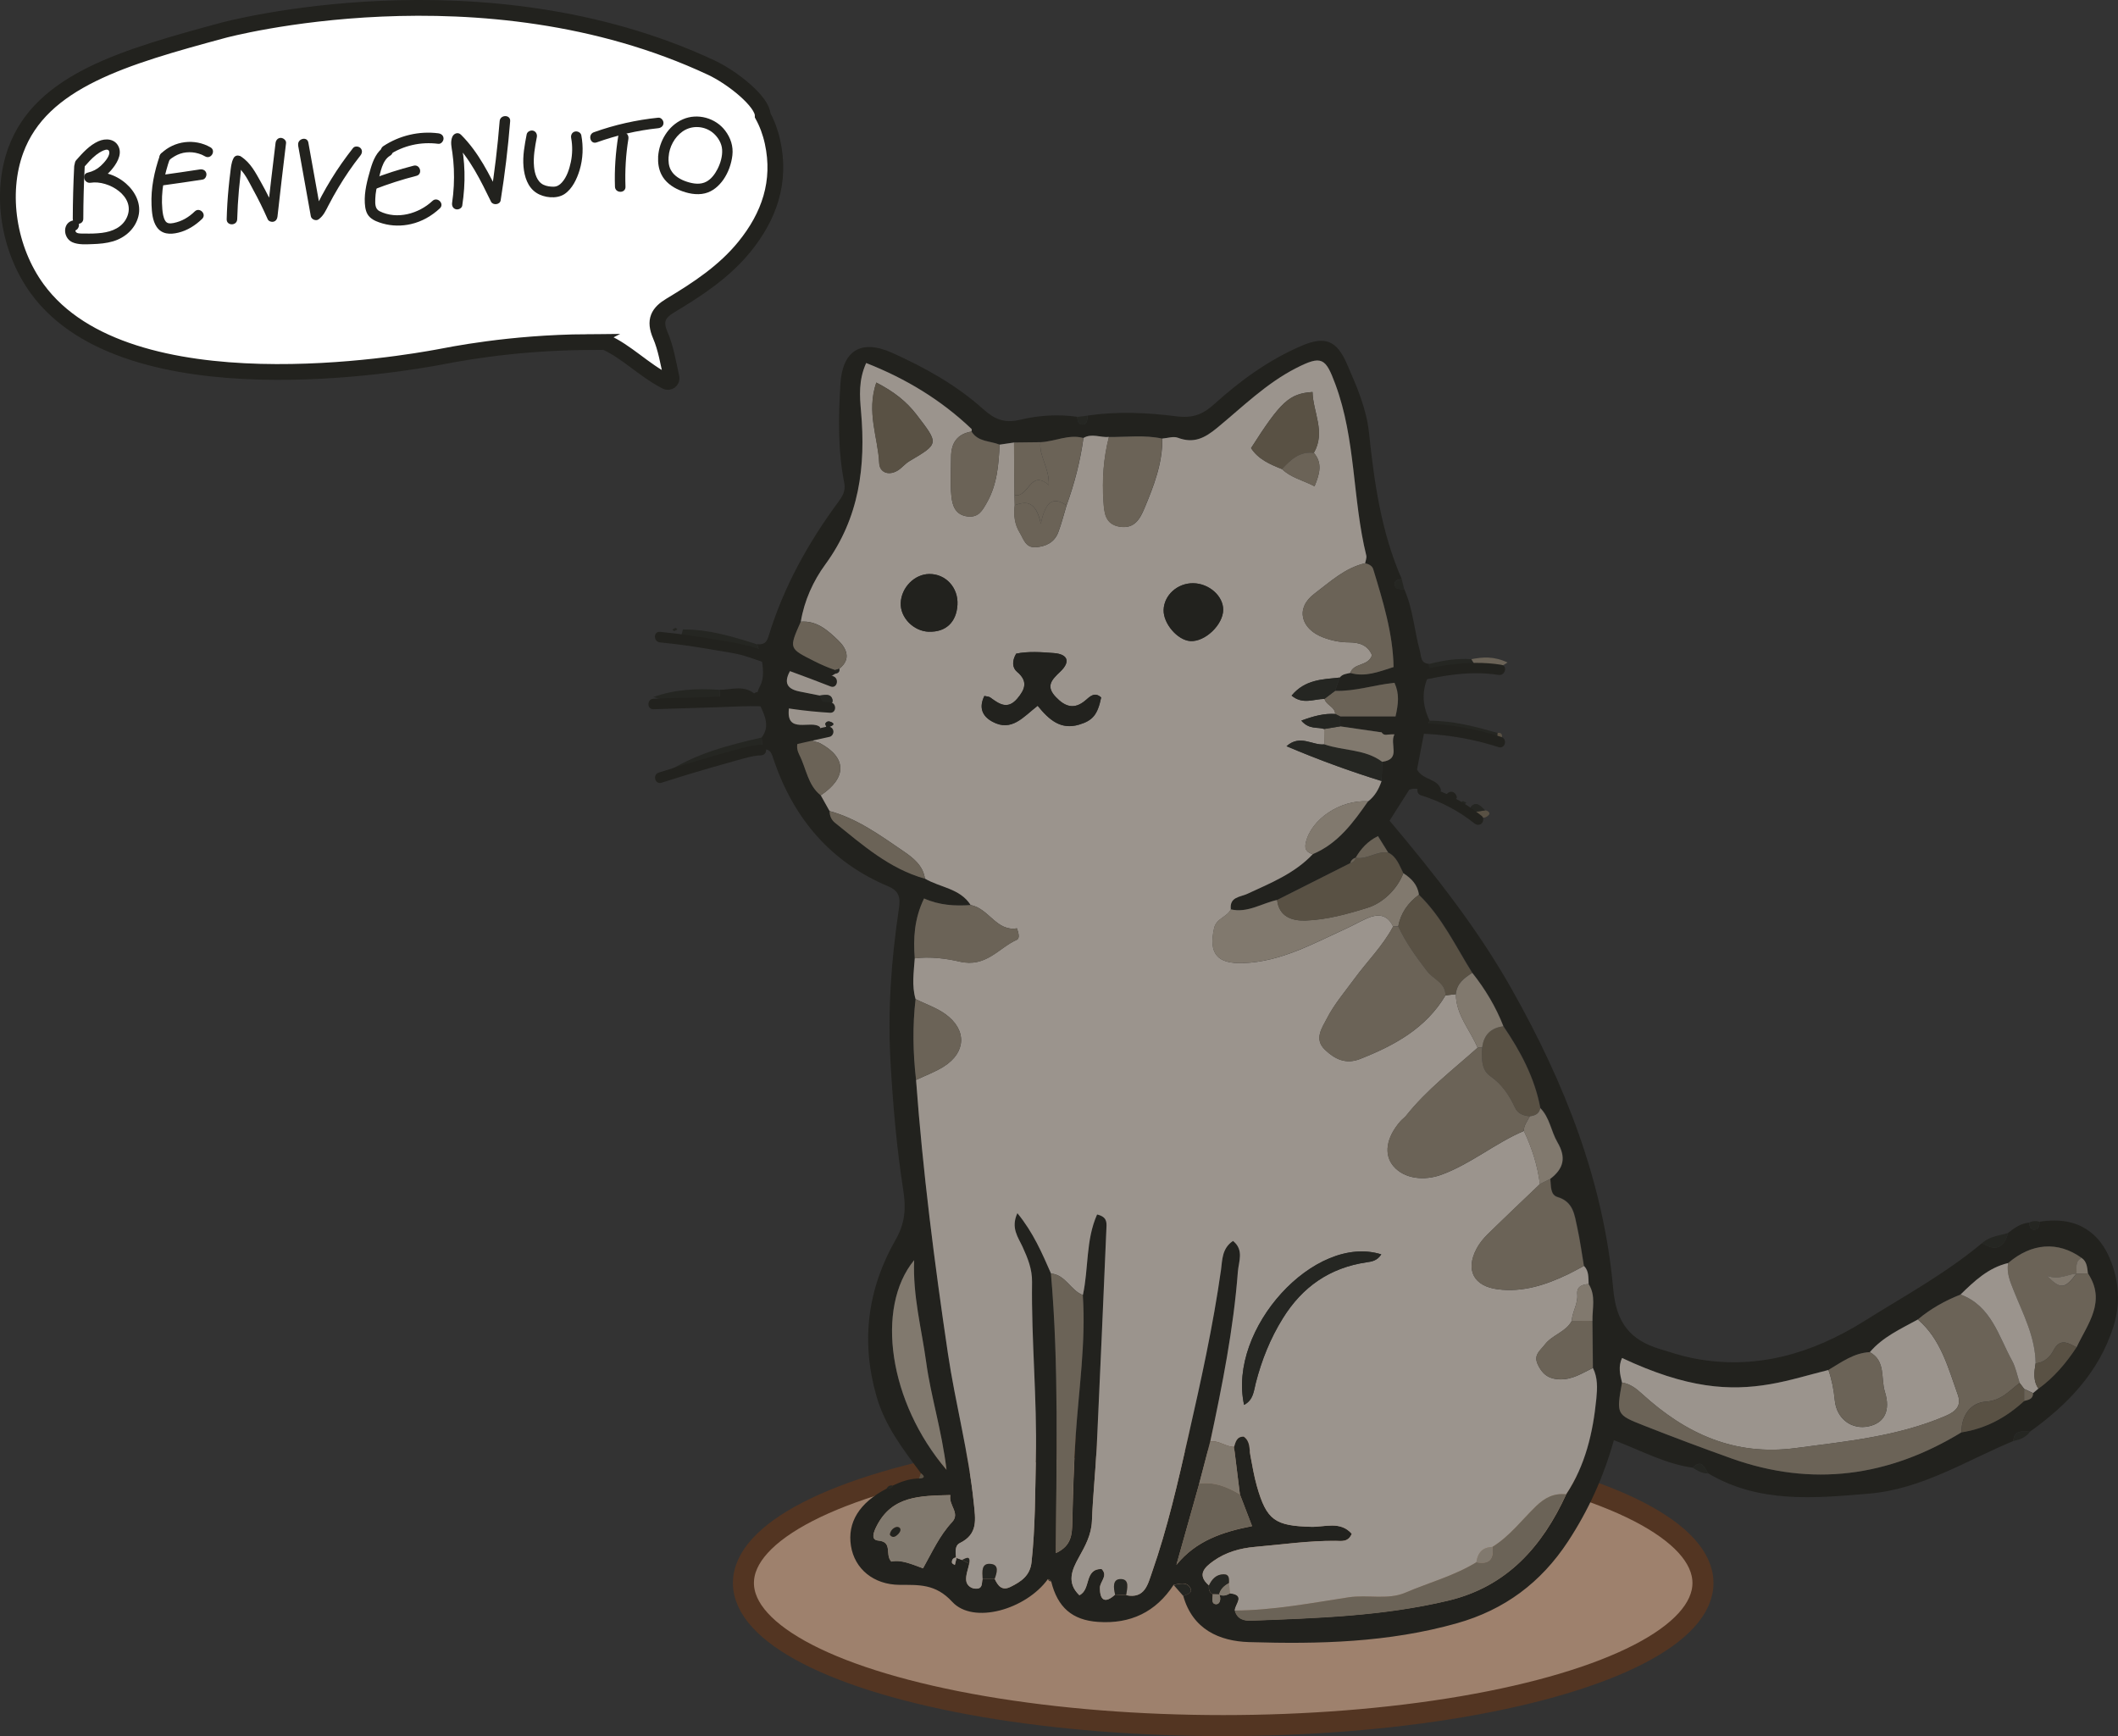 <?xml version="1.0" encoding="UTF-8"?>
<svg id="Livello_2" data-name="Livello 2" xmlns="http://www.w3.org/2000/svg" viewBox="0 0 402.79 330.15">
  <rect x="0" y="0" width="402.79" height="330.15" fill="#333333" stroke="none"/>
  <defs>
    <style>
      .cls-1 {
        fill: #6b6357;
      }

      .cls-1, .cls-2, .cls-3, .cls-4, .cls-5, .cls-6 {
        stroke-width: 0px;
      }

      .cls-2 {
        fill: #595144;
      }

      .cls-3 {
        fill: #9b948d;
      }

      .cls-4 {
        fill: #252622;
      }

      .cls-7 {
        fill: #9e816d;
        stroke: #533522;
        stroke-width: 4px;
      }

      .cls-7, .cls-8 {
        stroke-miterlimit: 10;
      }

      .cls-5 {
        fill: #81796e;
      }

      .cls-6 {
        fill: #22221e;
      }

      .cls-8 {
        fill: #fff;
        stroke: #22221e;
        stroke-width: 3px;
      }
    </style>
  </defs>
  <g id="Livello_1-2" data-name="Livello 1">
    <g>
      <ellipse class="cls-7" cx="232.62" cy="301.03" rx="91.24" ry="27.12"/>
      <g>
        <path class="cls-6" d="m225.03,303.5c1.77,6.34,6.86,8.6,12.51,8.77,13.28.41,26.55.08,39.52-3.58,9.06-2.55,16.01-7.75,21.14-15.57,3.84-5.86,6.73-12.15,8.72-19.25,5.1,1.93,9.75,4.51,14.99,5.23,1.78-1.78,2.21.08,2.96,1.09,9.63,5.71,20.08,4.73,30.55,3.85,10.08-.85,18.45-6.26,27.46-10.01.15-2.19,1.76-1.79,3.16-1.77,7.13-5.11,13.02-11.19,15.82-19.79,1.46-4.49,1.15-8.9-.62-13.14-1.8-4.31-5.66-8.24-13.35-7-.07.66-.11,1.43-.93,1.51-.85.08-.99-.67-1.08-1.34-1.58.14-2.79,1.02-3.99,1.95-.77,2.88-2.41,3.57-4.94,1.93-6.89,5.77-14.77,10.06-22.34,14.8-9.99,6.26-20.84,9.48-32.78,7.08-2.11-.42-4.16-1.11-6.22-1.74-5.6-1.71-8.24-4.98-8.81-11.35-1.82-20.5-9.25-39.24-19.32-57.09-6.49-11.5-14.58-21.75-23.22-32.02,1.29-2.03,2.61-4.1,3.74-5.88,2.29-.95,3.96,1.89,6.07.16-.53-2.37-3.37-1.85-4.59-3.99.4-2.09.9-4.65,1.39-7.21.34-.7.67-1.4,1.01-2.1-1.48-2.98-1.55-5.96-.01-8.94-.04-.62-.07-1.24-.11-1.86-1.63-.09-1.45-1.41-1.74-2.47-1.06-3.89-1.3-7.99-2.97-11.73-.75-.06-1.75.14-1.83-.95-.05-.73.71-.9,1.35-.99-3.88-8.87-5.22-18.27-6.22-27.8-.48-4.59-2.36-8.93-4.23-13.17-1.95-4.41-4.11-5.3-8.67-3.34-6.16,2.65-11.54,6.56-16.47,11.01-2.25,2.03-4.12,2.77-7.32,2.36-5.53-.7-11.19-.96-16.8-.14-.12.75,0,1.77-1.13,1.71-.71-.04-.81-.84-.87-1.47-3.67-.53-7.38-.27-10.9.57-2.99.72-4.88-.14-7.03-2.07-5.12-4.59-11.11-7.91-17.35-10.7-5.87-2.62-9.38-.36-9.76,5.99-.38,6.3-.49,12.59.74,18.81.31,1.54-.41,2.61-1.18,3.65-5.77,7.83-10.42,16.24-13.25,25.57-.38,1.26-1.06,1.52-2.15,1.42.28.89.57,1.79.85,2.68.28,1.79.55,3.73-.29,5.28-.8,1.5-.62,2.31.08,3.83.78,1.68,1.86,3.91.23,5.93.04.79.08,1.57.12,2.36,1.63-.34,1.81.85,2.19,1.97,3.8,11.12,10.8,19.38,21.74,23.99,2.18.92,2.35,2.23,2.04,4.3-1.45,9.7-2.15,19.44-1.58,29.26.47,8.12,1.16,16.21,2.42,24.24.53,3.36.37,6.23-1.45,9.4-5.35,9.34-6.66,19.32-3.63,29.83,1.61,5.61,5.05,10.05,8.43,14.58.93.7.56.94-.35,1-1.77.03-3.39.59-4.97,1.34-.27.46-.69.64-1.21.6-5.17,2.68-7.48,6.41-6.77,10.89.7,4.38,4.31,7.36,9.21,7.4,3.7.03,6.86-.24,10.05,3.23,4.01,4.36,14.03,1.45,18.2-4.33.27.07.47.22.62.46,1.22,4.94,4.02,7.36,8.93,7.69,6.15.42,10.97-1.87,14.36-7.06,1.13-.21,2.46-.64,3.14.54.6,1.04-.57,1.26-1.3,1.56Zm6.86-.3c.36.83.15,1.88-.62,1.86-.97-.02-.64-1.16-.62-1.89-.73-.35-.8-.99-.75-1.69-2.34-2.02-.82-3.44.85-4.63,2.34-1.67,5.05-2.44,7.9-2.69,5.11-.44,10.19-1.2,15.34-1.15,1.12,0,2.37.31,3.08-1.34-2.17-2.49-5.15-1.26-7.7-1.33-6.87-.18-8.49-1.22-10.35-7.75-.54-1.9-.86-3.87-1.23-5.81-.24-1.27,0-2.69-1.27-3.58-1.35-.04-1.54,1.01-1.84,1.95.37,3.01.74,6.03,1.12,9.04.7,1.82,1.4,3.63,2.31,6.03-5.6,1.09-10.66,2.77-14.39,7.38,1.45-5.15,2.89-10.3,4.34-15.44.7-2.67,1.4-5.35,2.1-8.02,2.29-10.68,4.42-21.38,5.25-32.29.15-1.94,1.21-4.15-.92-5.86-2.13,1.41-2.03,3.67-2.28,5.47-1.51,10.68-3.83,21.18-6.22,31.68-1.98,8.72-3.95,17.43-6.91,25.87-.8,2.29-1.36,5.06-4.9,4.35-.7-.04-1.41-.08-2.11-.12-1.99,1.82-2.91,1.01-2.89-1.32.01-1.17,1.61-2.25.32-3.55-3.38-.01-1.97,3.93-4.23,4.99-2.49-2.39-1.4-4.87-.1-7.19,1.22-2.2,2.38-4.3,2.49-6.94.18-4.82.7-9.62.93-14.44.65-13.79,1.23-27.58,1.83-41.37.04-1.01.06-2.03-1.78-2.46-2.17,4.84-1.6,10.26-2.7,15.32.6,8.98-.76,17.88-1.36,26.79-.37,5.46-.51,10.91-.65,16.36-.06,2.26-.07,4.5-3.11,5.91.08-18.05.59-35.63-.94-53.15-1.71-3.88-3.37-7.78-6.4-11.48-1.29,2.82.17,4.59,1,6.43.97,2.13,1.82,4.19,1.79,6.65-.15,11.14.98,22.25.73,33.39-.14,6.64-.11,13.28-.83,19.91-.28,2.57-1.98,3.68-3.97,4.67-1.67.83-2.42-.2-3.03-1.5-.76-.01-1.52-.02-2.29-.04-.23.69.07,1.76-1.02,1.88-1.08.12-2.01-.58-2.11-1.52-.11-1.04.36-2.15.58-3.23-.46-.23-.91-.46-1.37-.7-.35-.13-.69-.25-1.04-.38-.11.45-.22.89-.33,1.34-.19-.14-.53-.27-.54-.43-.06-.53.18-.92.77-1-.11-1.02-.24-2.27.72-2.74,3.53-1.73,2.98-4.52,2.65-7.67-.98-9.61-3.52-18.92-4.92-28.45-2.55-17.26-4.77-34.55-6.05-51.95-.58-5.12-.68-10.24-.09-15.37-.76-2.57-.33-5.17-.16-7.76-.28-3.78-.11-7.49,1.77-11.39,2.93,1.3,5.88,1.46,8.86,1.25-2.03-3.18-5.81-3.31-8.69-5.02-6.75-1.88-11.85-6.42-17.13-10.66-.67-.54-.99-1.32-1-2.2-.56-.99-1.12-1.99-1.67-2.98-2.48-1.95-2.74-5.12-4.07-7.69-.71-1.38-.84-3.46,1.94-3.31.87-.32,2.05-.29,1.98-1.97-1.64-1.5-6.63,1.58-5.89-3.71,2.24-1.48,4.63.67,6.78-.53-.32-.59-.64-1.18-.96-1.77-1.29-.26-2.58-.51-3.86-.77-2.83-.58-2.8-2.13-1.62-4.17,2.97.09,5.48,2.95,8.46.79,0-.24,0-.48-.01-.71-1.38-.46-2.69-1.03-4-1.7-4.79-2.43-4.83-2.35-2.55-7.48.65-4.02,2.37-7.76,4.67-10.9,6.46-8.84,7.72-18.63,6.78-29.12-.25-2.85-.5-5.87.98-9.17,7.63,3,14.27,7.04,20.04,12.54.08.08,0,.32,0,.49,1.24,1.99,3.51,1.74,5.33,2.48.92-.13,1.83-.27,2.75-.4,1.68-.02,3.36-.04,5.04-.06,2.73-.1,5.33-1.56,8.15-.8,1.58-.94,3.24-.04,4.85-.19,3.39.02,6.79-.43,10.16.3.99-.07,2.1-.46,2.94-.15,3.02,1.13,5.08.1,7.49-1.89,4.83-3.98,9.35-8.46,15-11.35,4.89-2.5,5.6-1.95,7.47,3.06,3.91,10.53,3.25,21.84,5.88,32.57.11.44-.13.98-.21,1.47.68.15,1.33.46,1.53,1.12,1.86,6.1,3.75,12.21,3.87,18.61-2.89.94-5.44,1.94-8.23,1.12-.72.18-1.5.21-2.01.88-.29.84-.59,1.69-.88,2.53,3.81.13,7.45-1.14,11.3-1.53.96,2.1.75,3.96.2,6.39h-10.53c0,.63,0,1.26,0,1.89,3.33.48,6.66.97,10.34,1.5-1.03,1.9,1.35,4.75-2.34,5.24-.04,1.22-.09,2.43-.13,3.65-.51,1.51-1.26,2.87-2.55,3.86-2.84,4.06-5.74,8.06-10.54,10.06-3.45,3.66-8.01,5.48-12.43,7.53-1.37.64-3.43.56-3.15,2.96,3.21.74,5.89-1.16,8.82-1.79,4.63-2.33,9.26-4.67,13.89-7,.18-.54.53-.9,1.09-1.05l-.04.02c1.01-1.7,2.26-3.13,4.25-4.11.74,1.19,1.34,2.15,1.94,3.12,1.64.82,2.13,2.47,2.88,3.93,1.52.98,2.72,2.19,2.96,4.09,4.4,4.25,6.96,9.76,10.15,14.85,2.46,3.1,4.48,6.47,5.92,10.16,3.25,4.77,5.94,9.79,7.02,15.54,1.81,1.81,2.05,4.43,3.26,6.49,1.74,2.97,1.17,5.05-1.35,6.97.17,1.29-.07,3.03,1.39,3.47,3.03.91,3.21,3.44,3.73,5.78.53,2.41.85,4.86,1.27,7.3.97.98.82,2.25.89,3.46,1.42,2.21.68,4.65.73,7,.03,2.99.06,5.97.09,8.96.93,1.87.84,3.88.65,5.84-.64,6.46-2.08,12.68-5.74,18.19-4.57,9.96-11.28,17.57-22.43,20.23-12.34,2.94-24.93,3.33-37.52,3.81-1.43.05-2.65-.35-3.07-1.94-.02-1.16,2.12-2.92-.9-3.26-.66.37-1.34.62-2.08.23l.05-.04Zm153.05-36.79c-3.4,3.14-7.31,5.26-11.92,5.97-13.83,8.43-28.39,10.45-43.78,4.95-5.6-2-11.16-4.09-16.69-6.27-5.19-2.04-5.16-2.12-4.08-8.15-.4-1.54-.73-3.09,0-4.68,12.35,5.8,20.44,6.32,28.18,4.98,3.74-.64,7.39-1.79,11.08-2.7,2.48-1.47,4.82-3.24,7.87-3.39,2.47-2.92,5.9-4.43,9.14-6.22,2.44-2.04,5.17-3.57,8.12-4.73,2.63-2.57,5.29-5.11,9.04-5.98,4.46-3.85,9.51-4.2,13.97-.99,1.06.71,1.06,1.86,1.21,2.94,3.52,5.34-.07,9.58-2.17,14.05-1.99,3.01-4.28,5.75-7.24,7.87-.34.29-.68.57-1.02.86,0,1.14-.9,1.25-1.7,1.47Zm-204.93,13.12c-10.96-12.8-13.59-30.86-6.17-39.88-.28,6.82,1.42,13.06,2.29,19.41.89,6.51,2.95,12.83,3.87,20.48Zm.73,4.78c-.42,1.92,1.94,3.4.3,5.15-2.37,2.54-3.77,5.68-5.51,8.77-2.23-.82-4.17-1.69-6.03-1.28-1.27-1.36.36-3.75-2.5-4-1.41-.12-.9-1.53-.3-2.73,2.93-5.77,8.17-5.77,14.03-5.92Z"/>
        <path class="cls-8" d="m111.67,65.05c-14.97.12-26.03,2.46-28.55,2.92-5.51.99-58.77,10.61-76.02-13.02C1.61,47.44-.03,36.84,3.01,28.56,7.87,15.36,23.61,10.86,42.5,5.75c0,0,49.2-13.29,92.79,7.12,3.97,1.86,9.76,6.46,9.76,9.08h0c.83,1.52,1.46,3.2,1.87,5.07,1.65,7.54-.62,14.1-5.36,19.92-3.84,4.72-8.87,8.03-14.02,11.12-2.34,1.4-3.18,2.85-1.96,5.7,1.05,2.44,1.48,5.15,2.12,8.04.13.57-.48,1.03-1,.76-4.36-2.25-7.5-5.69-11.63-7.53-1.14,0-2.28.02-3.42.03Z"/>
        <path class="cls-4" d="m144.97,142.61c-.04-.79-.08-1.57-.12-2.36-6.34,1.45-12.63,3.07-18.21,6.72,6.29-.79,12.39-2.23,18.33-4.36Z"/>
        <path class="cls-4" d="m144.82,125.21c-.28-.89-.57-1.79-.85-2.68-4.61-1.48-9.23-2.86-14.09-2.83-.11.4-.22.8-.33,1.21,5.09,1.43,10.18,2.87,15.26,4.3Z"/>
        <path class="cls-4" d="m136.84,131.18c-4.27-.29-8.48-.1-12.58,1.37,4.17,1.41,8.4,1.17,12.64.78-.02-.72-.04-1.44-.07-2.15Z"/>
        <path class="cls-4" d="m271.88,137.06c-.34.7-.67,1.4-1.01,2.1,4.62.43,9.24.86,13.86,1.29.03-.36.06-.71.09-1.07-4.24-1.2-8.48-2.34-12.94-2.32Z"/>
        <path class="cls-4" d="m271.76,126.26c.04.62.07,1.24.11,1.86,3.05.22,5.95-.72,8.92-1.15-.32-.54-.64-1.08-.96-1.61-2.75-.22-5.42.25-8.06.91Z"/>
        <path class="cls-1" d="m279.82,125.35c.32.54.64,1.08.96,1.61,1.82.22,3.67.61,5.91-.98-2.62-1.23-4.73-1.03-6.87-.63Z"/>
        <path class="cls-4" d="m376.95,236.4c2.54,1.64,4.17.95,4.94-1.93-1.7.52-3.55.63-4.94,1.93Z"/>
        <path class="cls-6" d="m136.84,131.18c.02.72.04,1.44.07,2.15,2.28.13,4.74,1.36,6.99-1.06-2.3-2.21-4.77-1.06-7.05-1.1Z"/>
        <path class="cls-4" d="m225.03,303.5c.72-.3,1.9-.52,1.3-1.56-.68-1.18-2.01-.75-3.14-.54.61.7,1.23,1.4,1.84,2.1Z"/>
        <path class="cls-4" d="m324.88,280.2c-.75-1.01-1.18-2.87-2.96-1.09.91.57,1.82,1.14,2.96,1.09Z"/>
        <path class="cls-2" d="m280.53,154.4c.75.86,1.58,1.66,2.63.54.31-.33-.18-.81-.73-.84-.63.1-1.26.2-1.9.3Z"/>
        <path class="cls-4" d="m386.04,272.26c-1.39-.02-3-.42-3.16,1.77,1.24-.25,2.4-.66,3.16-1.77Z"/>
        <path class="cls-4" d="m204.85,79.28c.07.64.16,1.43.87,1.47,1.12.07,1.01-.96,1.13-1.71-.67.08-1.33.16-2,.23Z"/>
        <path class="cls-4" d="m266.57,110.13c-.63.09-1.4.25-1.35.99.08,1.09,1.07.89,1.83.95-.16-.65-.32-1.29-.48-1.94Z"/>
        <path class="cls-4" d="m385.88,232.51c.09.67.23,1.41,1.08,1.34.82-.07.86-.85.93-1.51-.69-.2-1.36-.19-2.01.17Z"/>
        <path class="cls-2" d="m284.82,139.38c-.03.36-.06.71-.09,1.07.52.46.84.15.91-.34.08-.52-.24-.83-.82-.73Z"/>
        <path class="cls-4" d="m280.53,154.4c.63-.1,1.26-.2,1.9-.3-.7-.64-1.39-1.68-2.42-.97-.78.53-.11,1.02.53,1.27Z"/>
        <path class="cls-6" d="m276.44,152.44c.18-.23.68-.62.62-.87-.15-.59-.61-1.16-1.34-.97-.37.1-.97.71-.92.8.29.55.75.99,1.63,1.04Z"/>
        <path class="cls-4" d="m278.51,153.01c.13-.13.24-.24.36-.36-.22-.11-.44-.26-.67-.31-.08-.02-.22.2-.33.31.22.12.43.24.64.36Z"/>
        <path class="cls-4" d="m128.21,120.03c.2-.11.41-.23.61-.34-.11-.1-.24-.3-.32-.28-.22.05-.43.19-.64.3.11.1.22.2.35.32Z"/>
        <path class="cls-4" d="m199.89,300.77c-.14-.24-.35-.39-.62-.46.13.25.34.4.62.46Z"/>
        <path class="cls-2" d="m174.78,281.17c.91-.06,1.28-.3.35-1-.12.33-.23.67-.35,1Z"/>
        <path class="cls-4" d="m168.59,283.11c.52.04.94-.13,1.21-.6-.56-.12-.95.11-1.21.6Z"/>
        <path class="cls-3" d="m156.09,151.25c.56.99,1.12,1.99,1.67,2.98,5.26,1.43,9.61,4.61,14,7.6,1.8,1.23,3.78,2.71,4.14,5.25,2.88,1.71,6.66,1.84,8.69,5.02,3.48.65,4.93,5.1,8.8,4.43.37.99.54,1.93-.01,2.18-3.5,1.56-5.83,5.33-10.89,4.15-2.51-.59-5.64-1-8.53-.62-.17,2.59-.6,5.19.16,7.76,1.9.93,3.97,1.63,5.67,2.85,4.11,2.97,3.96,7.26-.29,9.96-1.64,1.04-3.52,1.72-5.29,2.56,1.28,17.4,3.49,34.7,6.05,51.95,1.41,9.52,3.95,18.84,4.92,28.45.32,3.15.88,5.94-2.65,7.67-.96.47-.83,1.72-.72,2.74l.11.09,1.04.38c.75-.35,1.64-.97,1.37.7-.22,1.08-.69,2.18-.58,3.23.1.94,1.03,1.64,2.11,1.52,1.09-.12.79-1.19,1.02-1.88-.07-1.32-.3-3.07,1.64-2.81,1.55.21,1.05,1.73.65,2.84.62,1.3,1.37,2.34,3.03,1.5,1.98-.99,3.69-2.11,3.97-4.67.72-6.62.68-13.26.83-19.91.24-11.15-.88-22.26-.73-33.39.03-2.46-.82-4.52-1.79-6.65-.84-1.84-2.3-3.61-1-6.43,3.03,3.69,4.69,7.6,6.4,11.48,2.78.23,3.71,3.21,6.06,4.09,1.1-5.06.53-10.47,2.7-15.32,1.85.43,1.83,1.45,1.78,2.46-.6,13.79-1.18,27.58-1.83,41.37-.23,4.82-.74,9.62-.93,14.44-.1,2.64-1.26,4.75-2.49,6.94-1.3,2.33-2.39,4.8.1,7.19,2.27-1.06.85-5.01,4.23-4.99,1.29,1.3-.3,2.37-.32,3.55-.03,2.33.9,3.14,2.89,1.32-.31-1.28-.54-3.01,1.14-2.94,1.69.06,1.14,1.85.97,3.06,3.54.71,4.1-2.07,4.9-4.35,2.96-8.45,4.93-17.16,6.91-25.87,2.39-10.5,4.71-21,6.22-31.68.25-1.8.15-4.05,2.28-5.47,2.13,1.71,1.07,3.92.92,5.86-.83,10.91-2.97,21.61-5.25,32.29,1.64-.26,2.94,1.03,4.53,1.02.3-.94.5-1.99,1.84-1.95,1.27.9,1.03,2.32,1.27,3.59.37,1.95.69,3.91,1.23,5.81,1.85,6.53,3.48,7.57,10.35,7.75,2.55.07,5.53-1.16,7.7,1.33-.71,1.65-1.96,1.35-3.08,1.34-5.14-.04-10.23.71-15.34,1.15-2.85.25-5.56,1.02-7.9,2.69-1.67,1.2-3.18,2.61-.85,4.63.57-1.19,1.38-2.1,2.79-2.11,1.14-.01,1.04.88,1.03,1.66.06.66.13,1.32.19,1.97,3.01.34.87,2.1.9,3.26,7.29-.04,14.46-1.41,21.61-2.51,3.65-.56,7.52.53,10.81-.88,4.5-1.93,9.31-3.2,13.53-5.79.25-1.78,1.16-2.88,3.06-2.92,3.28-2.03,5.58-5.11,8.29-7.74,1.67-1.62,3.41-2.52,5.72-2.26,3.66-5.51,5.1-11.73,5.74-18.19.19-1.97.29-3.98-.65-5.84-2.04.98-3.91,2.27-6.39,2.16-2.1-.09-3.26-1.03-4.1-2.85-.84-1.83.49-2.62,1.36-3.77,1.41-1.85,3.95-2.35,5.1-4.46.09-1.75,1.23-3.26,1.06-5.1-.14-1.45.91-1.87,2.16-1.93-.07-1.21.08-2.48-.89-3.46-1.01.53-2.01,1.1-3.04,1.6-4.21,2.01-8.56,3.45-13.31,2.85-4.61-.58-6.22-3.65-4.07-7.72.53-1,1.28-1.93,2.09-2.73,3.29-3.22,6.64-6.38,9.96-9.56-.45-3.54-1.52-6.89-3.05-10.11-5.46,2.32-10.05,6.26-15.68,8.33-3.27,1.2-7.08.8-9.13-1.63-1.87-2.21-1.38-5.43,1.32-8.53.33-.38.76-.66,1.07-1.04,3.93-4.95,8.94-8.77,13.61-12.94-1.39-3.39-4.12-6.24-4.12-10.19-.66.07-1.32.15-1.98.22-3.74,6.29-9.73,9.53-16.25,12.1-2.72,1.07-4.81.02-6.68-1.77-2.13-2.03-.5-4.21.36-5.9,1.39-2.73,3.45-5.13,5.28-7.63,2.43-3.31,5.39-6.22,7.33-9.89-1.09-2.34-2.9-2.47-4.98-1.55-1.36.6-2.66,1.35-4.02,1.97-6.26,2.86-12.34,6.27-19.46,6.53-5.05.19-6.64-1.84-5.59-6.6.43-1.94,2.47-2.12,3.18-3.61-.28-2.4,1.78-2.32,3.15-2.96,4.43-2.05,8.98-3.87,12.43-7.53-1.02-.35-1.61-.8-1.33-2.13.97-4.49,6.51-8.26,11.87-7.93,1.29-.99,2.04-2.35,2.55-3.86-2.94-.91-5.99-1.93-9.15-3.09-3.13-1.15-6.11-2.34-8.92-3.53,2.61-2.32,4.95-.09,7.21-.35-.02-.97-.03-1.95-.05-2.92-1.23-.44-2.83.17-4.35-1.6,2.42-.88,4.35-1.39,6.45-1.26-.05-1.4-1.72-1.65-2.03-2.87-1.99,0-4.13,1.16-6.26-.63,2.58-3.1,5.93-3.08,9.15-3.43.5-.67,1.29-.7,2.01-.88.63-1.96,3.45-1.22,4.12-3.38-.8-1.94-2.49-2.42-4.36-2.43-1.69,0-3.28-.32-4.86-.91-4.34-1.61-5.39-5.58-1.76-8.32,2.97-2.24,5.83-4.94,9.68-5.82.08-.49.32-1.02.21-1.47-2.64-10.73-1.97-22.04-5.88-32.57-1.86-5.01-2.57-5.56-7.47-3.06-5.66,2.89-10.17,7.37-15,11.35-2.41,1.99-4.47,3.02-7.49,1.89-.84-.32-1.96.08-2.94.15.05,4.72-1.62,9.01-3.4,13.26-.85,2.03-1.9,3.93-4.66,3.51-2.87-.44-2.99-2.74-3.13-4.85-.27-4.11,0-8.2,1.04-12.22-1.61.15-3.27-.75-4.85.19-.6,4.39-1.7,8.65-3.21,12.81-.52,1.72-.95,3.47-1.59,5.15-.72,1.88-2.31,2.68-4.26,2.82-1.96.13-2.3-1.53-3.05-2.75-1-1.62-1.18-3.39-.96-5.23-.02-.64-.04-1.29-.05-1.93-.03-3.33-.05-6.67-.08-10-.92.13-1.83.27-2.75.4-.18,3.8-.47,7.56-2.4,10.98-.83,1.46-1.55,2.92-3.67,2.68-2.37-.27-2.92-2.09-3.1-3.86-.25-2.45-.06-4.95-.06-7.43,0-2.67,1.15-4.4,3.89-4.86,0-.17.08-.41,0-.49-5.77-5.49-12.41-9.54-20.04-12.54-1.48,3.3-1.23,6.32-.98,9.17.93,10.49-.32,20.28-6.78,29.12-2.3,3.14-4.01,6.88-4.67,10.9,3.09-.26,5.22,1.73,7.14,3.57,1.44,1.38,2.59,3.5.19,5.36.11.61-.24.85-.77.96-2.98,2.15-5.49-.7-8.46-.79-1.18,2.03-1.21,3.59,1.62,4.17,1.29.26,2.57.51,3.86.77.88-.08,2.03-.43,2.39.6.37,1.04-.68,1.09-1.43,1.17-2.15,1.2-4.54-.95-6.78.53-.74,5.29,4.25,2.21,5.89,3.71.07,1.68-1.11,1.64-1.98,1.97.39.9,1.35.74,2.03,1.11,5.06,2.74,5.09,6.56.1,9.88Zm87.71-62.05c-2.28-.9-4.52-1.87-5.88-3.99,5.66-8.87,7.28-10.36,11.69-10.67.09,3.86,2.55,7.61.25,11.57,1.62,1.91,1.19,3.84.13,6.36-2.23-1.17-4.48-1.61-6.19-3.28Zm-46.46,45.02c-2.76,2.14-4.93,5-8.58,3.04-2.03-1.09-2.61-2.76-1.55-4.91.5.12.87.11,1.12.29,1.68,1.22,3.29,2.4,5.15.2,1.48-1.76,2.06-3.3-.05-5.07-.92-.77-1-2.05-.18-3.46,2.27-.48,4.76-.31,7.2-.11,2.64.21,3.18,1.64,1.19,3.53-1.68,1.59-2.8,2.78-.83,4.84,1.74,1.83,3.5,2.44,5.62.62.86-.74,1.75-1.68,2.99-.55-.68,3.29-1.61,4.39-4.21,5.17-3.47,1.03-5.67-.88-7.86-3.58Zm-30.69-61.48c3.33,1.72,5.7,3.56,7.66,6.11,4.26,5.56,4.32,5.49-1.37,8.85-.85.5-1.48,1.37-2.34,1.85-1.7.94-3.31.25-3.39-1.49-.22-4.86-2.48-9.66-.55-15.33Zm96.04,165.8c-.83,1.26-1.83,1.36-2.81,1.51-6.99,1.04-12.19,4.65-15.92,10.66-2.39,3.85-4.03,7.95-5.14,12.3-.38,1.5-.43,3.21-2.22,4.15-3.16-14.44,13.39-32.62,26.1-28.62Zm-86.06-118.41c-2.92-.11-5.45-2.7-5.34-5.47.12-2.95,2.61-5.47,5.42-5.51,3.13-.04,5.55,2.59,5.37,5.84-.18,3.33-2.22,5.25-5.46,5.13Zm50.3-9.22c3.01.04,5.71,2.43,5.69,5.05-.01,2.85-3.47,6.14-6.26,5.95-2.44-.17-5.15-3.34-5.07-5.93.09-2.81,2.64-5.1,5.63-5.07Zm-70,26.73c.31-.58.75-.52,1.21-.3.45.22.45.48,0,.69-.28.13-.59.31-.88.29-.13-.01-.22-.46-.33-.69Z"/>
        <path class="cls-3" d="m347.73,260.52c-3.69.92-7.34,2.06-11.08,2.7-7.74,1.33-15.83.82-28.18-4.98-.74,1.59-.4,3.13,0,4.68,1.55.23,2.68,1.12,3.82,2.16,8.28,7.55,17.51,11.85,29.25,10.29,9.69-1.29,19.34-2.2,28.45-6.1,2.06-.88,3.07-2,2.33-4.05-1.84-5.12-3.2-10.53-7.59-14.3-3.24,1.79-6.66,3.3-9.14,6.22,3.07,1.67,2.07,4.97,2.86,7.5,1.15,3.69-.13,5.96-3.06,6.6-3.19.7-6.12-1.37-6.46-4.96-.19-2-.56-3.88-1.2-5.75Z"/>
        <path class="cls-1" d="m364.73,250.91c4.39,3.78,5.75,9.18,7.59,14.3.74,2.05-.27,3.17-2.33,4.05-9.11,3.9-18.76,4.82-28.45,6.1-11.73,1.56-20.97-2.74-29.25-10.29-1.14-1.04-2.27-1.93-3.82-2.16-1.08,6.03-1.11,6.11,4.08,8.15,5.53,2.18,11.1,4.27,16.69,6.27,15.39,5.5,29.95,3.48,43.78-4.95-.03-3.22,1.75-5.65,4.65-5.84,2.99-.2,4.45-2.09,6.42-3.55-.47-1.41-.74-2.94-1.44-4.22-2.59-4.71-3.95-10.41-9.8-12.59-2.95,1.16-5.68,2.69-8.12,4.73Z"/>
        <path class="cls-1" d="m292.84,225.17c-3.33,3.18-6.68,6.33-9.96,9.56-.81.8-1.56,1.73-2.09,2.73-2.15,4.07-.53,7.15,4.07,7.72,4.75.6,9.1-.84,13.31-2.85,1.03-.49,2.03-1.06,3.04-1.6-.41-2.43-.74-4.89-1.27-7.3-.52-2.34-.7-4.87-3.73-5.78-1.46-.44-1.23-2.18-1.39-3.47-.66.33-1.32.66-1.98.99Z"/>
        <path class="cls-1" d="m280.76,297.09c-4.22,2.59-9.02,3.86-13.53,5.79-3.29,1.41-7.15.32-10.81.88-7.15,1.1-14.32,2.47-21.61,2.51.42,1.6,1.64,2,3.07,1.94,12.59-.47,25.18-.86,37.52-3.81,11.15-2.66,17.86-10.26,22.43-20.23-2.31-.26-4.05.64-5.72,2.26-2.71,2.63-5.01,5.71-8.29,7.74.32,2.38-.67,3.38-3.06,2.91Z"/>
        <path class="cls-5" d="m234.05,172.93c-.72,1.49-2.75,1.67-3.18,3.61-1.05,4.77.54,6.79,5.59,6.6,7.12-.26,13.2-3.68,19.46-6.53,1.36-.62,2.65-1.37,4.02-1.97,2.08-.92,3.89-.79,4.98,1.55.33,0,.67-.02,1-.02.46-2.56,1.87-4.49,3.92-6.02-.24-1.9-1.44-3.11-2.96-4.09-1.23,3.23-4.1,5.72-6.73,6.54-3.78,1.18-7.85,2.32-11.91,2.45-2.45.07-4.99-.67-5.36-3.91-2.93.63-5.61,2.53-8.82,1.79Z"/>
        <path class="cls-1" d="m395.86,239.21c-4.46-3.21-9.51-2.86-13.97.99-.3,1.86.37,3.47,1.04,5.17,1.79,4.5,4.14,8.86,4.19,13.9,1.61-.15,2.72-1.17,3.39-2.45,1.26-2.44,2.79-1.43,4.4-.61,2.11-4.47,5.69-8.71,2.17-14.05-.73.01-1.46.02-2.18.04-2.21,2.92-2.96,3.09-5.61.43,2.46.82,3.92-.32,5.62-.43.08-1.07-.36-2.31.97-2.98Z"/>
        <path class="cls-1" d="m259.61,107.11c-3.86.88-6.71,3.58-9.68,5.82-3.63,2.74-2.58,6.7,1.76,8.32,1.58.59,3.16.9,4.86.91,1.87,0,3.56.49,4.36,2.43-.66,2.16-3.49,1.42-4.12,3.38,2.79.82,5.34-.19,8.23-1.12-.12-6.4-2.01-12.5-3.87-18.61-.2-.66-.86-.97-1.53-1.12Z"/>
        <path class="cls-1" d="m205.92,246.27c-2.34-.88-3.28-3.86-6.06-4.09,1.53,17.52,1.02,35.09.94,53.15,3.04-1.41,3.05-3.65,3.11-5.91.13-5.46.28-10.9.65-16.36.6-8.91,1.96-17.81,1.36-26.79Z"/>
        <path class="cls-1" d="m173.96,182.25c2.88-.38,6.02.03,8.53.62,5.06,1.18,7.39-2.58,10.89-4.15.55-.25.38-1.19.01-2.18-3.87.66-5.32-3.78-8.8-4.43-2.98.21-5.93.05-8.86-1.25-1.88,3.9-2.06,7.6-1.77,11.39Z"/>
        <path class="cls-5" d="m180.01,279.53c-.92-7.64-2.99-13.97-3.87-20.48-.87-6.35-2.57-12.59-2.29-19.41-7.43,9.03-4.8,27.08,6.17,39.88Z"/>
        <path class="cls-2" d="m242.87,171.15c.37,3.24,2.91,3.98,5.36,3.91,4.06-.12,8.14-1.26,11.91-2.45,2.63-.83,5.5-3.31,6.73-6.54-.75-1.47-1.24-3.12-2.88-3.93-2.17-.35-4.01,1.4-6.19.99l.04-.02c-.15.57-.53.91-1.09,1.05-4.63,2.33-9.26,4.67-13.89,7Z"/>
        <path class="cls-1" d="m210.87,83.11c-1.03,4.01-1.31,8.11-1.04,12.22.14,2.11.26,4.41,3.13,4.85,2.76.42,3.81-1.48,4.66-3.51,1.78-4.25,3.45-8.54,3.4-13.26-3.37-.73-6.77-.28-10.16-.3Z"/>
        <path class="cls-5" d="m180.74,284.32c-5.87.15-11.11.15-14.03,5.92-.61,1.2-1.11,2.6.3,2.73,2.86.25,1.22,2.64,2.5,4,1.86-.4,3.8.46,6.03,1.28,1.74-3.09,3.14-6.23,5.51-8.77,1.64-1.76-.73-3.24-.3-5.15Zm-11.53,7.51c.12-.68.52-1.19,1.12-1.41.43-.16,1.01.06.91.62-.07.4-.48.81-.85,1.07-.4.28-.89.25-1.18-.27Z"/>
        <path class="cls-3" d="m387.12,259.26c-.05-5.03-2.39-9.39-4.19-13.9-.68-1.7-1.34-3.31-1.04-5.17-3.75.88-6.41,3.41-9.04,5.98,5.85,2.18,7.21,7.88,9.8,12.59.7,1.28.97,2.81,1.44,4.22.28.38.57.76.85,1.13.57.27,1.13.54,1.7.81.34-.29.68-.57,1.02-.86-1.05-1.51-.81-3.16-.54-4.82Z"/>
        <path class="cls-2" d="m269.83,170.16c-2.05,1.52-3.46,3.46-3.92,6.02,1.45,3.11,3.44,5.84,5.53,8.57,1.13,1.48,3.5,2.16,3.43,4.53.66-.07,1.32-.15,1.98-.22.16-2.03,1.59-3.08,3.12-4.05-3.18-5.08-5.75-10.59-10.15-14.85Z"/>
        <path class="cls-1" d="m347.73,260.52c.64,1.87,1.01,3.76,1.2,5.75.35,3.59,3.28,5.65,6.46,4.96,2.93-.64,4.21-2.91,3.06-6.6-.79-2.53.22-5.83-2.86-7.5-3.04.15-5.39,1.92-7.87,3.39Z"/>
        <path class="cls-1" d="m184.76,82.07c-2.74.46-3.9,2.19-3.89,4.86,0,2.48-.19,4.97.06,7.43.18,1.77.73,3.59,3.1,3.86,2.12.24,2.84-1.21,3.67-2.68,1.93-3.42,2.21-7.19,2.4-10.98-1.82-.74-4.09-.49-5.33-2.48Z"/>
        <path class="cls-1" d="m228.06,282.14c-1.45,5.15-2.89,10.3-4.34,15.44,3.73-4.61,8.79-6.29,14.39-7.38-.92-2.39-1.62-4.21-2.31-6.03-2.39-1.41-4.87-2.45-7.74-2.04Z"/>
        <path class="cls-2" d="m292.92,210.71c-1.08-5.75-3.77-10.77-7.02-15.54-2.39.29-3.73,1.63-4.03,4.01-.13,2-.19,4.24,1.5,5.42,2.27,1.59,3.63,3.64,4.74,6.03.54,1.15,1.61,1.55,2.81,1.64.99-.11,1.79-.46,1.99-1.57Z"/>
        <path class="cls-1" d="m174.21,205.37c1.77-.84,3.65-1.52,5.29-2.56,4.25-2.69,4.4-6.99.29-9.96-1.69-1.22-3.77-1.92-5.67-2.85-.6,5.13-.5,10.25.09,15.37Z"/>
        <path class="cls-1" d="m202.82,96.1c1.5-4.16,2.61-8.42,3.21-12.81-2.82-.77-5.42.69-8.15.8-.34,2.65,1.71,4.82,1.58,8.16-3.57-3.13-3.79,2.5-6.54,1.9l.05,1.93c2.09-.75,4.01-.97,4.98,3.52.91-4.58,2.54-5.09,4.88-3.5Z"/>
        <path class="cls-1" d="m298.89,251.21c-1.14,2.11-3.69,2.62-5.1,4.46-.87,1.15-2.21,1.94-1.36,3.77.84,1.82,1.99,2.76,4.1,2.85,2.48.11,4.35-1.18,6.39-2.16-.03-2.99-.06-5.97-.09-8.96-1.32.01-2.63.02-3.95.03Z"/>
        <path class="cls-4" d="m251.87,141.55c-2.26.26-4.6-1.97-7.21.35,3.05,1.3,6.3,2.59,9.72,3.82,2.87,1.04,5.65,1.97,8.35,2.8.04-1.22.09-2.43.13-3.65-3.26-2.46-7.37-2.06-10.99-3.32Z"/>
        <path class="cls-1" d="m251.88,132.9c.31,1.22,1.98,1.47,2.03,2.87.32.16.64.32.95.47h10.53c.55-2.43.76-4.3-.2-6.39-3.85.39-7.5,1.66-11.3,1.53-.67.51-1.34,1.02-2.01,1.52Z"/>
        <path class="cls-5" d="m281.88,199.18c.3-2.38,1.64-3.72,4.03-4.01-1.44-3.7-3.46-7.06-5.92-10.16-1.53.97-2.96,2.02-3.12,4.05,0,3.95,2.73,6.8,4.12,10.19.3-.04.6-.06.9-.06Z"/>
        <path class="cls-1" d="m159.61,127.17c2.4-1.86,1.25-3.99-.19-5.36-1.92-1.84-4.05-3.83-7.14-3.57-2.28,5.13-2.24,5.06,2.55,7.48,1.31.66,2.62,1.24,4,1.7.26-.09.52-.17.78-.25Z"/>
        <path class="cls-5" d="m251.87,141.55c3.62,1.26,7.73.87,10.99,3.32,3.69-.49,1.31-3.34,2.34-5.24-3.68-.53-7.01-1.02-10.34-1.5-1.02.17-2.03.33-3.05.5l.05,2.92Z"/>
        <path class="cls-1" d="m175.9,167.09c-.36-2.55-2.34-4.03-4.14-5.25-4.39-2.99-8.74-6.18-14-7.6.01.88.34,1.66,1,2.2,5.28,4.24,10.39,8.78,17.13,10.66Z"/>
        <path class="cls-1" d="m156.09,151.25c4.98-3.33,4.96-7.14-.1-9.88-.68-.37-1.64-.21-2.03-1.11-2.77-.15-2.65,1.93-1.94,3.31,1.32,2.57,1.59,5.74,4.07,7.69Z"/>
        <path class="cls-5" d="m292.92,210.71c-.2,1.11-1,1.45-1.99,1.57-.45.9-1.15,1.69-1.14,2.78,1.53,3.21,2.6,6.57,3.05,10.11.66-.33,1.32-.66,1.98-.99,2.52-1.93,3.09-4.01,1.35-6.97-1.21-2.06-1.45-4.68-3.26-6.49Z"/>
        <path class="cls-5" d="m260.17,152.38c-5.36-.32-10.9,3.44-11.87,7.93-.29,1.33.31,1.78,1.33,2.13,4.8-2,7.71-6,10.54-10.06Z"/>
        <path class="cls-5" d="m228.06,282.14c2.87-.41,5.35.63,7.74,2.04-.37-3.01-.74-6.03-1.12-9.04-1.59,0-2.88-1.28-4.53-1.02-.7,2.67-1.4,5.35-2.1,8.02Z"/>
        <path class="cls-1" d="m192.91,94.15c2.75.6,2.96-5.03,6.54-1.9.14-3.34-1.91-5.51-1.58-8.16-1.68.02-3.36.04-5.04.06.03,3.33.05,6.67.08,10Z"/>
        <path class="cls-2" d="m384.94,264.13c-.28-.38-.57-.76-.85-1.13-1.97,1.45-3.43,3.34-6.42,3.55-2.89.19-4.68,2.62-4.65,5.84,4.61-.71,8.52-2.83,11.92-5.97,0-.76,0-1.52,0-2.29Z"/>
        <path class="cls-2" d="m387.12,259.26c-.27,1.66-.51,3.31.54,4.82,2.96-2.13,5.25-4.86,7.24-7.87-1.6-.82-3.14-1.83-4.4.61-.66,1.28-1.78,2.3-3.39,2.45Z"/>
        <path class="cls-4" d="m251.88,132.9c.67-.51,1.34-1.02,2.01-1.52.29-.84.59-1.69.88-2.53-3.22.35-6.57.33-9.15,3.43,2.13,1.79,4.26.63,6.26.63Z"/>
        <path class="cls-5" d="m298.89,251.21c1.32-.01,2.63-.02,3.95-.03-.05-2.35.69-4.79-.73-7-1.24.06-2.29.48-2.16,1.93.17,1.84-.96,3.35-1.06,5.1Z"/>
        <path class="cls-4" d="m251.82,138.63c1.02-.17,2.03-.33,3.05-.5v-1.89c-.31-.16-.63-.32-.95-.47-2.1-.13-4.03.37-6.45,1.26,1.51,1.78,3.12,1.17,4.35,1.6Z"/>
        <path class="cls-1" d="m257.8,163.12c2.18.41,4.02-1.34,6.19-.99-.6-.96-1.2-1.93-1.94-3.12-1.99.97-3.24,2.4-4.25,4.11Z"/>
        <path class="cls-4" d="m233.73,301.03c0-.77.11-1.67-1.03-1.66-1.41.01-2.23.93-2.79,2.11-.06.7.02,1.34.75,1.69.41.01.83.02,1.24.03l-.05.04c.24-1.07,1-1.7,1.89-2.21Z"/>
        <path class="cls-4" d="m189.16,300.25c.41-1.11.9-2.63-.65-2.84-1.94-.27-1.71,1.48-1.64,2.81.76.01,1.52.02,2.29.04Z"/>
        <path class="cls-4" d="m214.17,303.34c.17-1.21.71-3-.97-3.06-1.68-.06-1.44,1.66-1.14,2.94.7.04,1.41.08,2.11.12Z"/>
        <path class="cls-5" d="m394.89,242.19c.73-.01,1.46-.02,2.18-.04-.15-1.08-.16-2.23-1.21-2.94-1.32.67-.89,1.91-.97,2.98h0Z"/>
        <path class="cls-4" d="m156.82,134.05c.75-.08,1.8-.13,1.43-1.17-.37-1.03-1.51-.69-2.39-.6.32.59.64,1.18.96,1.77Z"/>
        <path class="cls-1" d="m384.94,264.13c0,.76,0,1.52,0,2.29.8-.22,1.7-.33,1.7-1.47-.57-.27-1.13-.54-1.7-.81Z"/>
        <path class="cls-5" d="m233.73,301.03c-.89.51-1.65,1.14-1.89,2.21.75.39,1.42.14,2.08-.23-.06-.66-.13-1.32-.19-1.97Z"/>
        <path class="cls-4" d="m184.32,297.35c.27-1.67-.61-1.05-1.37-.7.46.23.91.46,1.37.7Z"/>
        <path class="cls-3" d="m181.81,296.18c-.59.08-.83.47-.77,1,.02.16.35.29.54.43.11-.45.22-.89.33-1.34l-.11-.09Z"/>
        <path class="cls-5" d="m231.88,303.2c-.41-.01-.83-.02-1.24-.03-.02.73-.35,1.87.62,1.89.77.02.98-1.03.62-1.86Z"/>
        <path class="cls-1" d="m256.76,164.15c.56-.14.94-.48,1.09-1.05-.56.15-.91.51-1.09,1.05Z"/>
        <path class="cls-4" d="m159.61,127.17c-.26.08-.52.16-.78.25,0,.24,0,.48.01.71.52-.11.87-.35.77-.96Z"/>
        <path class="cls-1" d="m289.79,215.06c0-1.09.68-1.88,1.14-2.78-1.2-.1-2.28-.49-2.81-1.64-1.11-2.39-2.47-4.44-4.74-6.03-1.69-1.18-1.63-3.43-1.5-5.42-.3,0-.6.03-.9.06-4.67,4.17-9.67,7.99-13.61,12.94-.31.39-.75.67-1.07,1.04-2.7,3.1-3.19,6.32-1.32,8.53,2.06,2.42,5.87,2.83,9.13,1.63,5.63-2.07,10.22-6,15.68-8.33Z"/>
        <path class="cls-1" d="m274.88,189.28c.07-2.37-2.3-3.06-3.43-4.53-2.09-2.73-4.08-5.45-5.53-8.57-.33,0-.67.02-1,.02-1.94,3.67-4.9,6.58-7.33,9.89-1.83,2.5-3.88,4.9-5.28,7.63-.86,1.68-2.49,3.87-.36,5.9,1.87,1.78,3.96,2.84,6.68,1.77,6.52-2.57,12.52-5.81,16.25-12.1Z"/>
        <path class="cls-6" d="m197.34,134.22c2.19,2.7,4.4,4.61,7.86,3.58,2.6-.77,3.53-1.88,4.21-5.17-1.23-1.13-2.12-.19-2.99.55-2.12,1.82-3.88,1.21-5.62-.62-1.97-2.07-.85-3.25.83-4.84,1.99-1.89,1.45-3.32-1.19-3.53-2.44-.19-4.94-.36-7.2.11-.82,1.42-.74,2.69.18,3.46,2.11,1.77,1.53,3.32.05,5.07-1.86,2.2-3.47,1.03-5.15-.2-.24-.18-.62-.17-1.12-.29-1.06,2.15-.48,3.82,1.55,4.91,3.65,1.96,5.83-.91,8.58-3.04Z"/>
        <path class="cls-2" d="m166.64,72.74c-1.92,5.67.33,10.46.55,15.33.08,1.74,1.69,2.43,3.39,1.49.86-.47,1.49-1.35,2.34-1.85,5.69-3.36,5.63-3.29,1.37-8.85-1.95-2.55-4.33-4.39-7.66-6.11Z"/>
        <path class="cls-4" d="m262.69,238.54c-12.71-4-29.26,14.19-26.1,28.62,1.78-.94,1.83-2.65,2.22-4.15,1.12-4.35,2.75-8.45,5.14-12.3,3.73-6.02,8.93-9.62,15.92-10.66.98-.15,1.99-.25,2.81-1.51Z"/>
        <path class="cls-2" d="m249.86,86.12c2.3-3.96-.16-7.71-.25-11.57-4.41.3-6.02,1.8-11.69,10.67,1.36,2.11,3.59,3.08,5.88,3.99,1.64-1.77,3.35-3.41,6.06-3.08Z"/>
        <path class="cls-6" d="m176.63,120.13c3.23.12,5.27-1.8,5.46-5.13.18-3.25-2.24-5.88-5.37-5.84-2.81.03-5.3,2.56-5.42,5.51-.11,2.77,2.42,5.37,5.34,5.47Z"/>
        <path class="cls-6" d="m226.92,110.91c-2.99-.04-5.54,2.25-5.63,5.07-.08,2.58,2.63,5.76,5.07,5.93,2.79.19,6.24-3.1,6.26-5.95.01-2.62-2.69-5.01-5.69-5.05Z"/>
        <path class="cls-1" d="m202.82,96.1c-2.34-1.59-3.97-1.08-4.88,3.5-.97-4.49-2.88-4.27-4.98-3.52-.22,1.84-.04,3.61.96,5.23.75,1.22,1.09,2.88,3.05,2.75,1.95-.13,3.53-.93,4.26-2.82.64-1.67,1.07-3.43,1.59-5.15Z"/>
        <path class="cls-1" d="m249.86,86.12c-2.71-.33-4.42,1.31-6.06,3.08,1.71,1.68,3.96,2.11,6.19,3.28,1.06-2.52,1.49-4.46-.13-6.36Z"/>
        <path class="cls-5" d="m280.76,297.09c2.39.47,3.39-.53,3.06-2.91-1.91.04-2.81,1.13-3.06,2.91Z"/>
        <path class="cls-6" d="m156.93,137.64c.1.23.2.68.33.69.28.02.59-.16.88-.29.46-.21.46-.47,0-.69-.46-.22-.9-.28-1.21.3Z"/>
        <path class="cls-5" d="m394.89,242.19c-1.7.11-3.15,1.25-5.62.43,2.65,2.66,3.4,2.48,5.61-.43h0Z"/>
        <path class="cls-6" d="m169.21,291.82c.29.52.78.55,1.18.28.37-.25.78-.67.85-1.07.1-.56-.48-.78-.91-.62-.6.23-1.01.74-1.12,1.41Z"/>
        <path class="cls-6" d="m270.25,151.25c3.67,1.13,7.13,2.93,10.13,5.32.42.34,1,.41,1.41,0,.35-.35.42-1.08,0-1.41-3.28-2.62-7-4.6-11.01-5.84-1.23-.38-1.76,1.55-.53,1.93h0Z"/>
        <path class="cls-6" d="m285.52,126.42c-6.5-1.05-12.93.36-19.24,1.84-1.25.29-.72,2.22.53,1.93,5.93-1.39,12.07-2.83,18.17-1.84,1.26.2,1.8-1.72.53-1.93h0Z"/>
        <path class="cls-6" d="m285.53,140.15c-7.05-2.27-14.51-3.1-21.89-2.43-1.27.12-1.28,2.12,0,2,7.22-.66,14.45.14,21.35,2.36,1.23.4,1.75-1.53.53-1.93h0Z"/>
        <path class="cls-6" d="m149.29,132.81c-4.05-.76-8.19-.46-12.28-.34s-8.49.27-12.73.4c-1.28.04-1.29,2.04,0,2,4.08-.13,8.17-.26,12.25-.38s8.22-.5,12.23.25c1.26.24,1.8-1.69.53-1.93h0Z"/>
        <path class="cls-6" d="m144.74,141.64c-1.72.06-3.36.54-5,.99s-3.15.87-4.72,1.33c-3.26.94-6.51,1.93-9.75,2.96-1.22.39-.7,2.32.53,1.93,3.11-1,6.24-1.95,9.38-2.86,1.57-.45,3.14-.9,4.72-1.33s3.18-.96,4.84-1.02c1.28-.05,1.29-2.05,0-2h0Z"/>
        <path class="cls-6" d="m147.24,124.52c-1.75-.6-3.49-1.27-5.26-1.77s-3.58-.73-5.37-1.04c-3.68-.64-7.37-1.21-11.1-1.55-1.28-.12-1.27,1.88,0,2,3.68.34,7.33.92,10.97,1.55,1.71.3,3.47.52,5.14,1.02s3.39,1.14,5.08,1.72c1.22.42,1.74-1.51.53-1.93h0Z"/>
        <path class="cls-6" d="m157.23,138.19c-3.12.68-6.24,1.38-9.35,2.1-1.25.29-.72,2.22.53,1.93,3.11-.72,6.23-1.42,9.35-2.1.53-.12.84-.73.7-1.23-.15-.55-.7-.81-1.23-.7h0Z"/>
        <path class="cls-6" d="m157.85,133.54c-4.55-.27-9.06-.91-13.51-1.91-1.25-.28-1.79,1.65-.53,1.93,4.62,1.04,9.32,1.7,14.04,1.98,1.29.08,1.28-1.92,0-2h0Z"/>
        <path class="cls-6" d="m158.49,128.61c-5.23-2.05-10.52-3.96-15.85-5.73-1.22-.41-1.75,1.52-.53,1.93,5.33,1.77,10.62,3.68,15.85,5.73,1.2.47,1.72-1.46.53-1.93h0Z"/>
        <g>
          <path class="cls-6" d="m14.11,31.63c-.17,3.32-.26,6.65-.27,9.97,0,1.29,1.99,1.29,2,0,.01-3.33.1-6.65.27-9.97.07-1.29-1.94-1.28-2,0h0Z"/>
          <path class="cls-6" d="m31.11,35.23c2.48-.34,4.95-.7,7.42-1.08.53-.08.83-.75.7-1.23-.16-.57-.69-.78-1.23-.7-2.47.38-4.94.74-7.42,1.08-.54.07-.83.76-.7,1.23.16.58.69.77,1.23.7h0Z"/>
          <g>
            <path class="cls-6" d="m15.91,31.86c.74-.84,1.49-1.71,2.38-2.41.43-.34,2.44-1.74,2.5-.46.04.86-1.07,2.04-1.65,2.57-.7.64-1.51,1.05-2.43,1.26-1.28.29-.71,2.13.53,1.93,3.38-.55,8.64,2.61,6.91,6.54-.85,1.93-2.78,2.74-4.75,2.99-1.1.14-2.23.16-3.33.13-.42-.01-1.18.07-1.54-.2-.16-.12-.08-.14-.19-.27l.02-.12c.11-.2.01-.17-.29.07,1.26-.17,1.27-2.17,0-2-2.23.3-2.17,3.33-.32,4.17,1.15.52,2.65.4,3.87.36,1.3-.04,2.63-.16,3.88-.53,2.28-.68,4.2-2.36,4.81-4.72s-.55-4.69-2.35-6.27c-2.02-1.76-4.61-2.5-7.25-2.08l.53,1.93c1.49-.34,2.86-1.19,3.86-2.34s2.16-2.91,1.48-4.47-2.48-1.71-3.89-1.07c-1.7.77-2.98,2.21-4.19,3.58-.85.96.56,2.38,1.41,1.41h0Z"/>
            <path class="cls-6" d="m30.39,29.59c-1.04,3.01-1.72,6.22-1.57,9.42.06,1.37.18,2.96.97,4.13.97,1.43,2.55,1.48,4.1,1.11,1.74-.41,3.28-1.4,4.55-2.63.92-.9-.49-2.31-1.41-1.41-1.14,1.11-2.46,1.89-4.03,2.2-.73.14-1.26.1-1.58-.43-.38-.64-.48-1.47-.55-2.19-.3-3.29.37-6.56,1.45-9.66.42-1.22-1.51-1.74-1.93-.53h0Z"/>
            <path class="cls-6" d="m32.06,30.57c.15-.14.31-.28.47-.41.2-.17-.17.11.06-.04.06-.04.12-.09.19-.13.14-.09.28-.18.42-.27.67-.39,1.41-.66,2.22-.74s1.56-.01,2.33.22c.16.05.31.1.47.16.08.03.16.06.25.1-.12-.05-.08-.03.01.01.18.09.36.17.53.27,1.12.64,2.13-1.09,1.01-1.73-3.02-1.72-6.86-1.25-9.36,1.16-.93.89.48,2.31,1.41,1.41h0Z"/>
            <path class="cls-6" d="m44.41,30.09c-.45.85-.5,1.84-.62,2.78s-.23,1.93-.32,2.9c-.19,1.97-.31,3.95-.36,5.92-.04,1.29,1.96,1.29,2,0,.05-1.83.16-3.67.32-5.49.08-.9.18-1.79.28-2.69.09-.74.07-1.74.43-2.42.61-1.14-1.12-2.15-1.73-1.01h0Z"/>
            <path class="cls-6" d="m44.91,31.54c1.52.98,2.39,3,3.23,4.53,1.01,1.83,1.93,3.71,2.77,5.62.17.4.74.57,1.13.46.46-.13.68-.52.73-.96.52-4.66,1.06-9.31,1.63-13.97.07-.54-.51-.99-1-1-.59,0-.94.47-1,1-.57,4.65-1.11,9.31-1.63,13.97l1.86-.5c-.91-2.07-1.91-4.1-3.02-6.07-.98-1.75-1.97-3.68-3.7-4.79-1.08-.7-2.09,1.03-1.01,1.73h0Z"/>
            <path class="cls-6" d="m56.69,27.63c.81,4.5,1.61,8.99,2.42,13.49.11.6.97.96,1.47.6.94-.68,1.36-1.65,1.88-2.65.59-1.14,1.21-2.26,1.87-3.36,1.27-2.13,2.68-4.2,4.22-6.15.34-.43.41-1,0-1.41-.34-.35-1.08-.42-1.41,0-1.49,1.9-2.88,3.86-4.14,5.92-.63,1.02-1.22,2.06-1.79,3.11-.27.51-.54,1.03-.8,1.55-.21.42-.42.98-.82,1.27l1.47.6c-.81-4.5-1.61-8.99-2.42-13.49-.23-1.26-2.15-.73-1.93.53h0Z"/>
            <path class="cls-6" d="m73.18,27.86c-1.54.91-2.24,2.64-2.72,4.29-.6,2.08-1.21,4.3-1.08,6.49.06.98.24,2.01,1,2.7.65.6,1.57.92,2.4,1.16,1.75.5,3.62.52,5.39.11,2.06-.47,3.94-1.55,5.48-2.99.94-.88-.48-2.29-1.41-1.41-2.59,2.43-6.74,3.62-10.06,1.95-.89-.45-.83-1.45-.81-2.34.03-1.18.3-2.34.59-3.49.39-1.55.73-3.85,2.24-4.73,1.11-.65.1-2.38-1.01-1.73h0Z"/>
            <path class="cls-6" d="m71.21,36c2.61-1.01,5.27-1.87,7.98-2.56,1.25-.32.72-2.25-.53-1.93-2.71.69-5.37,1.55-7.98,2.56-.5.2-.85.67-.7,1.23.13.48.72.89,1.23.7h0Z"/>
            <path class="cls-6" d="m73.91,29.52c2.8-1.86,6.11-2.6,9.44-2.17.54.07,1-.51,1-1,0-.6-.46-.93-1-1-3.64-.47-7.39.42-10.45,2.44-1.07.71-.07,2.44,1.01,1.73h0Z"/>
            <path class="cls-6" d="m87.91,39.08c.32-2.11.48-4.24.42-6.38-.03-1.04-.1-2.08-.23-3.12-.11-.92-.53-2.11-.18-2.99l-1.67.44c3.19,3.18,5.17,7.32,7.13,11.32.36.73,1.69.6,1.83-.24.8-5,1.41-10.03,1.81-15.07.1-1.28-1.9-1.28-2,0-.39,4.87-.97,9.72-1.74,14.54l1.83-.24c-2.03-4.16-4.12-8.42-7.44-11.72-.58-.58-1.4-.24-1.67.44-.38.95-.12,1.94.02,2.91.15,1.04.24,2.09.29,3.14.09,2.15-.01,4.32-.33,6.45-.08.54.14,1.07.7,1.23.47.14,1.15-.17,1.23-.7h0Z"/>
            <path class="cls-6" d="m100.16,25.55c-.39,2.02-.79,4.1-.6,6.17.17,1.87.78,3.86,2.43,4.94,1.45.96,3.86,1.23,5.35.25s2.37-2.87,2.89-4.57c.64-2.15.73-4.42.32-6.62-.1-.53-.74-.83-1.23-.7-.56.15-.8.7-.7,1.23.28,1.5.25,3.07-.06,4.56-.29,1.35-.76,2.86-1.71,3.9-.42.46-.89.77-1.52.79s-1.38-.08-1.97-.36c-1.25-.59-1.68-2.15-1.8-3.42-.18-1.9.17-3.78.53-5.64.1-.53-.15-1.08-.7-1.23-.49-.13-1.13.17-1.23.7h0Z"/>
            <path class="cls-6" d="m117.57,25.91c-.51,3.18-.73,6.39-.62,9.6.05,1.28,2.05,1.29,2,0-.11-3.03.06-6.08.55-9.07.09-.53-.14-1.08-.7-1.23-.48-.13-1.14.16-1.23.7h0Z"/>
            <path class="cls-6" d="m113.46,27.08c3.79-1.35,7.72-2.28,11.72-2.7.54-.06,1-.42,1-1,0-.5-.46-1.06-1-1-4.18.43-8.29,1.35-12.25,2.77-1.2.43-.68,2.36.53,1.93h0Z"/>
            <path class="cls-6" d="m125.16,29.8c-.06,1.15.09,2.29.6,3.34.7,1.44,2.05,2.43,3.49,3.03s3.2.99,4.81.6c1.48-.36,2.65-1.39,3.51-2.61.94-1.35,1.52-2.99,1.71-4.62.2-1.73-.33-3.33-1.37-4.7-1.84-2.42-5.26-3.37-8.05-2.15s-4.52,4.18-4.7,7.11c-.08,1.29,1.92,1.28,2,0,.11-1.84,1.13-3.73,2.64-4.79,1.77-1.25,4.21-1.1,5.86.31.89.77,1.6,1.94,1.67,3.13.08,1.26-.31,2.6-.89,3.72-.48.93-1.13,1.83-2.06,2.35-1.14.64-2.49.44-3.69.06s-2.5-1.08-3.13-2.28c-.41-.78-.46-1.64-.41-2.5.07-1.29-1.93-1.28-2,0Z"/>
          </g>
        </g>
      </g>
    </g>
  </g>
</svg>